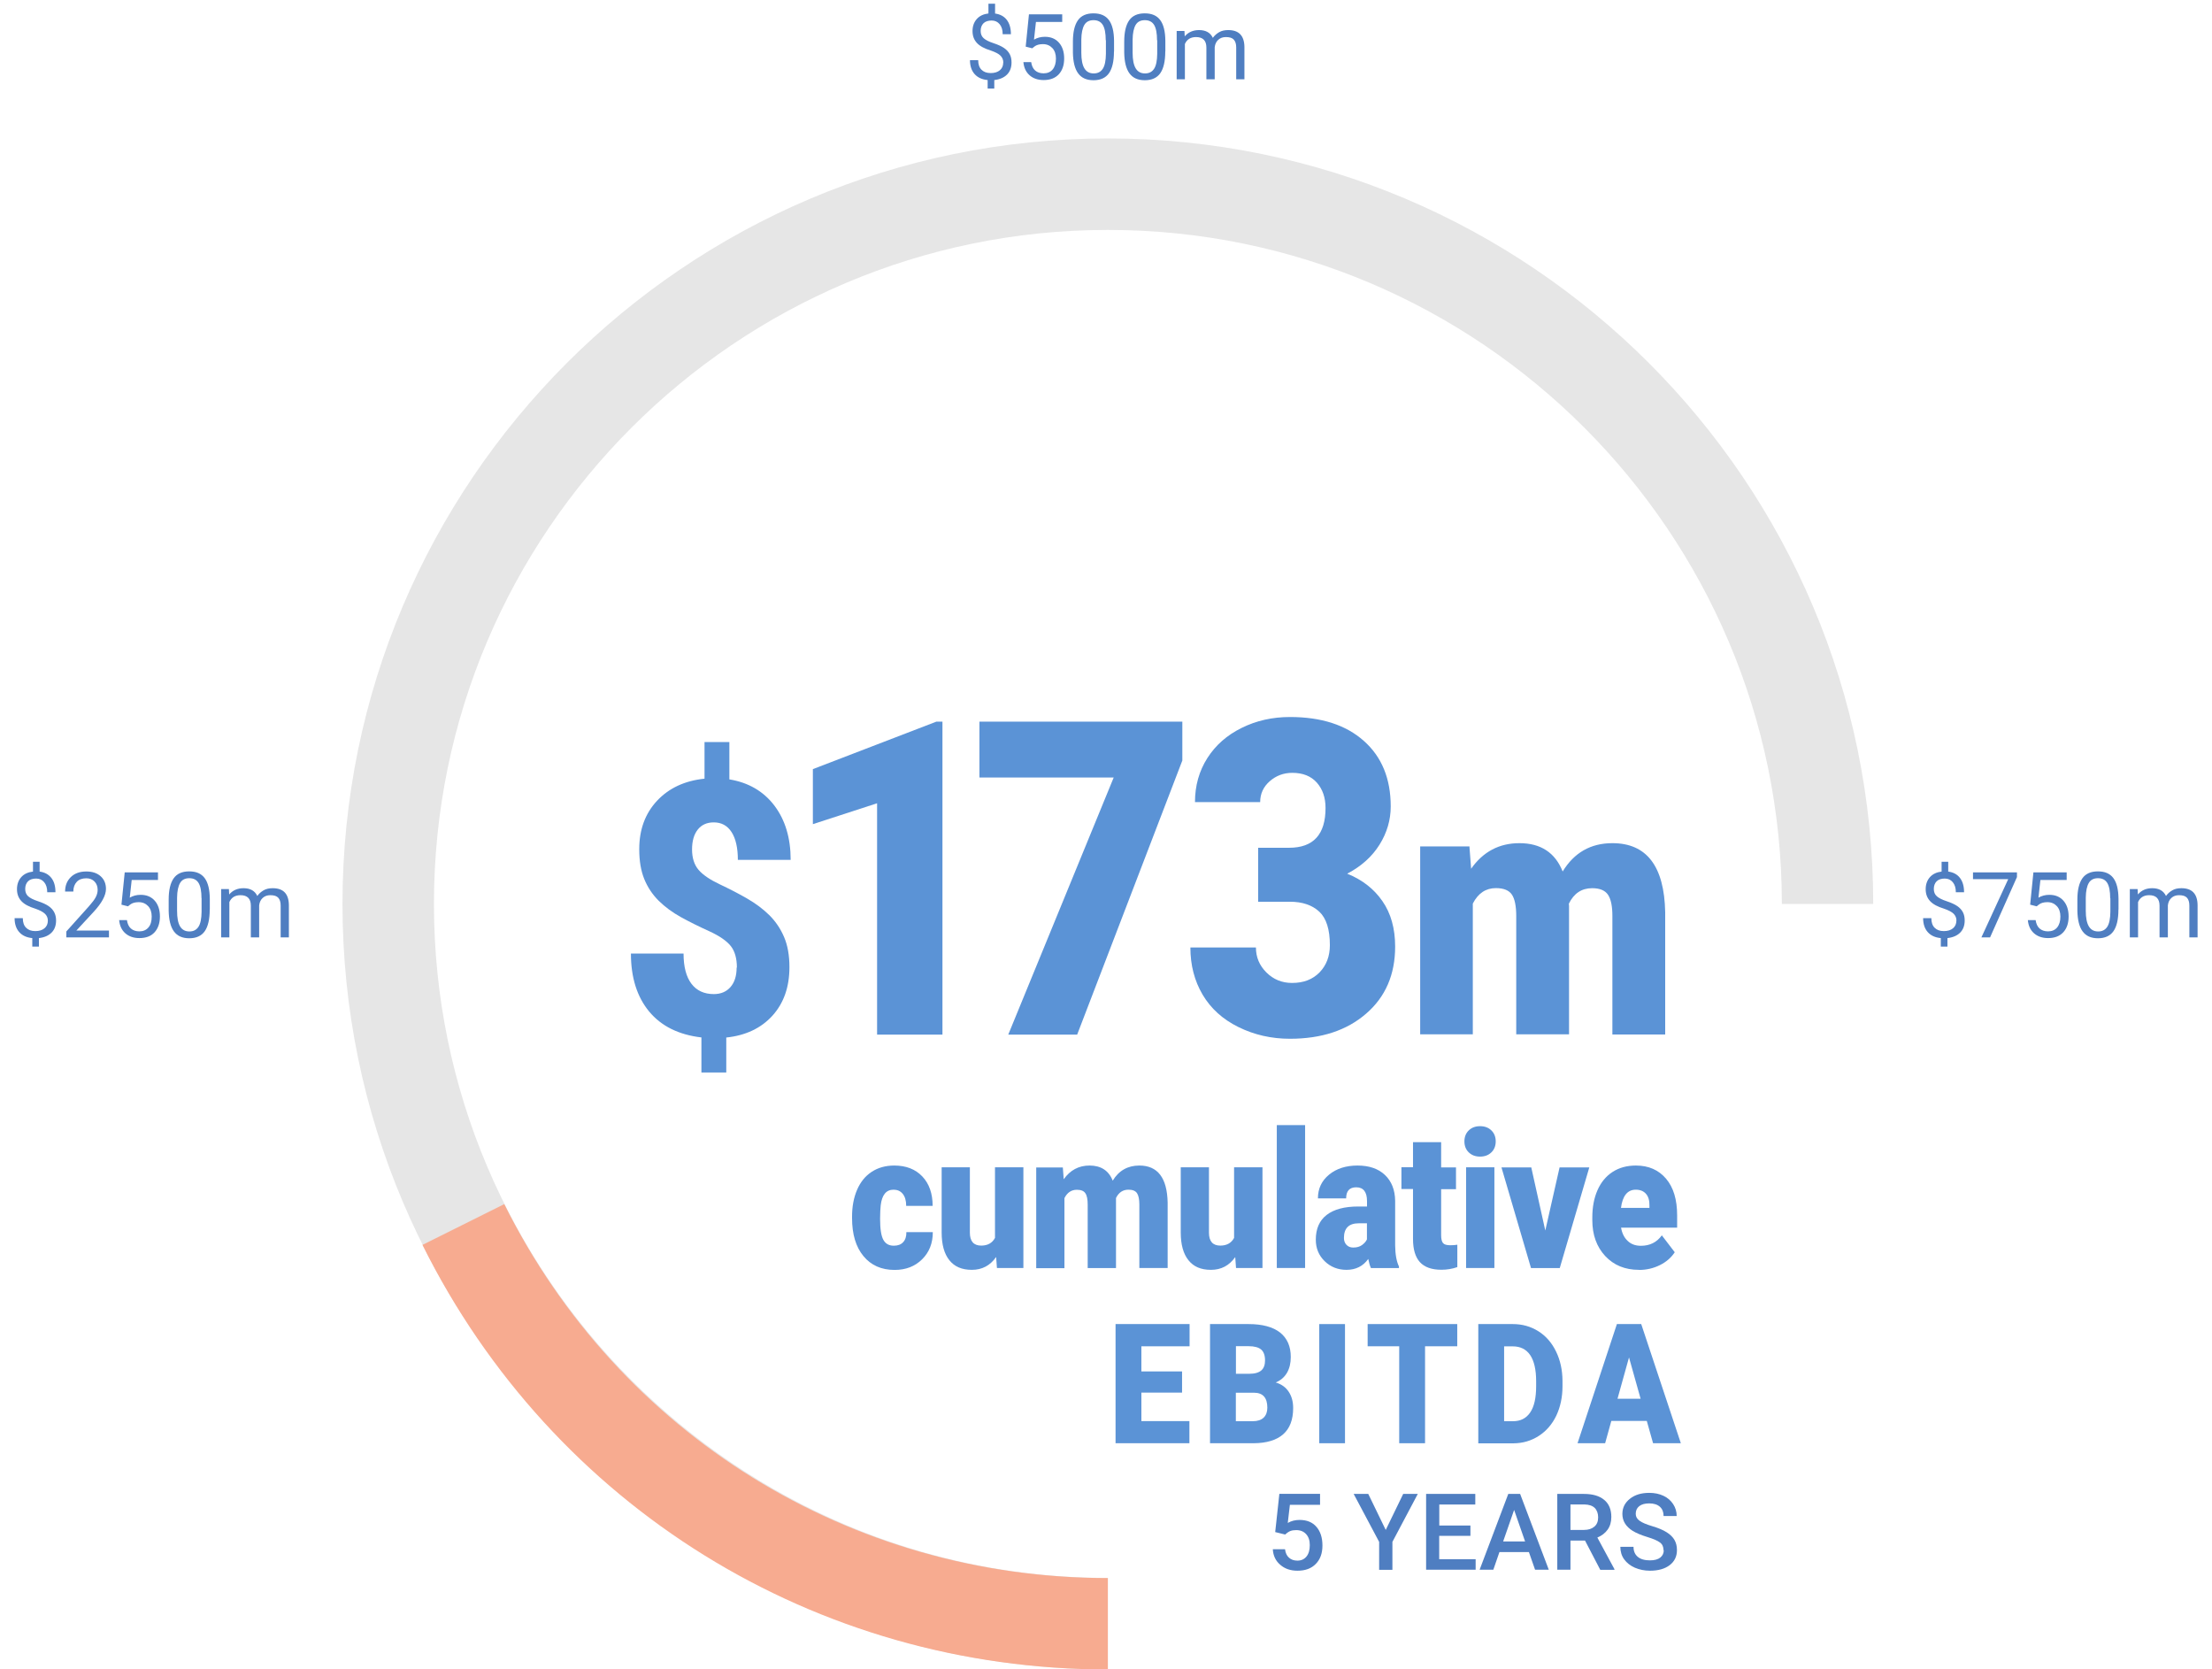 <?xml version="1.0" encoding="UTF-8"?> <svg xmlns="http://www.w3.org/2000/svg" id="Layer_1" data-name="Layer 1" viewBox="0 0 250.08 188.71"><defs><style> .cls-1 { fill: #e6e6e6; } .cls-1, .cls-2, .cls-3, .cls-4 { stroke-width: 0px; } .cls-2 { fill: #4f7ec1; } .cls-3 { fill: #f7ab90; } .cls-4 { fill: #5b93d6; } </style></defs><path class="cls-1" d="m125.25,188.71c-47.71,0-86.53-38.82-86.53-86.53S77.54,15.65,125.25,15.65s86.53,38.82,86.53,86.53h-10.33c0-42.01-34.18-76.19-76.19-76.19S49.06,60.17,49.06,102.18s34.18,76.19,76.19,76.19v10.33Z"></path><path class="cls-2" d="m144.17,173.18l.47-4.32h4.6v1.24h-3.41l-.24,2.05c.4-.23.84-.34,1.34-.34.82,0,1.45.26,1.9.78.45.52.68,1.22.68,2.11s-.25,1.57-.75,2.08c-.5.52-1.19.77-2.07.77-.79,0-1.44-.22-1.95-.67-.52-.44-.8-1.03-.84-1.76h1.38c.05.42.2.74.45.96.24.22.56.33.95.33.44,0,.78-.16,1.03-.47.25-.31.37-.74.37-1.28s-.14-.94-.41-1.24c-.27-.3-.64-.46-1.12-.46-.26,0-.48.03-.66.1-.18.07-.38.2-.59.4l-1.14-.28Z"></path><path class="cls-2" d="m156.67,172.93l1.97-4.06h1.65l-2.87,5.42v3.16h-1.5v-3.16l-2.88-5.42h1.65l1.97,4.06Z"></path><path class="cls-2" d="m166.23,173.61h-3.52v2.64h4.12v1.19h-5.6v-8.57h5.56v1.2h-4.07v2.37h3.52v1.18Z"></path><path class="cls-2" d="m172.84,175.44h-3.32l-.69,2h-1.55l3.24-8.57h1.34l3.24,8.57h-1.55l-.7-2Zm-2.9-1.2h2.48l-1.24-3.56-1.24,3.56Z"></path><path class="cls-2" d="m179.21,174.14h-1.66v3.3h-1.49v-8.57h3.01c.99,0,1.75.22,2.29.67.54.44.81,1.09.81,1.93,0,.57-.14,1.05-.42,1.44-.28.39-.66.68-1.16.89l1.93,3.57v.08h-1.6l-1.72-3.3Zm-1.66-1.2h1.53c.5,0,.89-.13,1.18-.38s.42-.6.42-1.04-.13-.81-.39-1.07c-.26-.25-.65-.38-1.17-.39h-1.57v2.87Z"></path><path class="cls-2" d="m188.07,175.23c0-.38-.13-.67-.4-.87-.26-.2-.74-.41-1.43-.62-.69-.21-1.24-.44-1.65-.69-.78-.49-1.17-1.13-1.17-1.92,0-.69.28-1.26.85-1.71.56-.45,1.29-.67,2.19-.67.6,0,1.13.11,1.6.33.47.22.83.53,1.1.94s.4.86.4,1.35h-1.48c0-.45-.14-.8-.42-1.05-.28-.25-.68-.38-1.2-.38-.49,0-.86.1-1.13.31-.27.21-.4.5-.4.87,0,.31.14.58.44.79.29.21.77.41,1.44.61.67.2,1.2.42,1.61.68s.7.54.89.87c.19.33.28.71.28,1.15,0,.71-.27,1.28-.82,1.7-.55.42-1.29.63-2.23.63-.62,0-1.19-.12-1.71-.34-.52-.23-.92-.55-1.21-.95-.29-.4-.43-.88-.43-1.41h1.49c0,.49.16.86.48,1.13.32.27.78.4,1.38.4.52,0,.91-.11,1.17-.32.26-.21.39-.49.39-.83Z"></path><path class="cls-3" d="m125.25,188.71c-33.05,0-62.75-18.39-77.49-47.99l9.25-4.61c12.99,26.07,39.14,42.27,68.24,42.27v10.33Z"></path><path class="cls-2" d="m113.43,7.07c0-.31-.11-.57-.32-.78s-.58-.4-1.1-.58c-.72-.22-1.24-.5-1.57-.86s-.49-.8-.49-1.34.16-1,.48-1.36.76-.56,1.32-.63V.42h.75v1.11c.57.08,1.01.31,1.32.71s.47.94.47,1.63h-.93c0-.48-.11-.85-.34-1.13-.23-.28-.53-.42-.91-.42s-.71.1-.92.31c-.21.21-.32.5-.32.87,0,.34.11.62.34.82.22.2.59.39,1.11.56.51.17.91.35,1.2.55s.5.43.64.7.2.58.2.93c0,.57-.17,1.03-.51,1.37s-.82.55-1.44.62v.96h-.75v-.96c-.63-.06-1.12-.28-1.47-.67s-.53-.92-.53-1.58h.93c0,.47.12.83.37,1.08s.59.38,1.04.38.79-.11,1.04-.32.38-.5.38-.87Z"></path><path class="cls-2" d="m115.96,5.28l.37-3.66h3.76v.86h-2.97l-.22,2c.36-.21.77-.32,1.23-.32.67,0,1.2.22,1.59.66s.59,1.04.59,1.79-.2,1.35-.61,1.79-.98.65-1.71.65c-.65,0-1.18-.18-1.59-.54s-.64-.86-.7-1.49h.88c.06.42.21.74.45.95s.56.32.96.32c.43,0,.78-.15,1.02-.44s.37-.7.37-1.23c0-.49-.13-.89-.4-1.18s-.62-.45-1.07-.45c-.41,0-.73.09-.96.27l-.25.2-.75-.19Z"></path><path class="cls-2" d="m125.94,5.83c0,1.09-.19,1.91-.56,2.44s-.96.8-1.75.8-1.36-.26-1.74-.78-.57-1.3-.59-2.33v-1.25c0-1.08.19-1.88.56-2.41s.96-.79,1.76-.79,1.37.25,1.75.76.57,1.29.58,2.34v1.21Zm-.93-1.28c0-.79-.11-1.37-.33-1.73s-.57-.54-1.05-.54-.83.18-1.04.54-.33.91-.34,1.66v1.49c0,.79.12,1.38.35,1.76s.58.57,1.05.57.8-.18,1.03-.53.34-.92.35-1.69v-1.53Z"></path><path class="cls-2" d="m131.74,5.83c0,1.09-.19,1.91-.56,2.44s-.96.8-1.75.8-1.36-.26-1.74-.78-.57-1.3-.59-2.33v-1.25c0-1.08.19-1.88.56-2.41s.96-.79,1.76-.79,1.37.25,1.75.76.57,1.29.58,2.34v1.21Zm-.93-1.28c0-.79-.11-1.37-.33-1.73s-.57-.54-1.05-.54-.83.18-1.04.54-.33.91-.34,1.66v1.49c0,.79.12,1.38.35,1.76s.58.57,1.05.57.8-.18,1.03-.53.34-.92.35-1.69v-1.53Z"></path><path class="cls-2" d="m133.91,3.5l.03.61c.4-.47.94-.71,1.62-.71.76,0,1.28.29,1.56.88.18-.26.42-.47.71-.64s.63-.24,1.03-.24c1.2,0,1.81.63,1.83,1.9v3.66h-.93v-3.6c0-.39-.09-.68-.27-.88s-.48-.29-.9-.29c-.35,0-.63.1-.86.31s-.36.49-.4.84v3.62h-.94v-3.58c0-.79-.39-1.19-1.17-1.19-.61,0-1.03.26-1.26.78v3.99h-.93V3.5h.88Z"></path><path class="cls-4" d="m83.31,109.37c0-1.03-.23-1.85-.69-2.43s-1.27-1.14-2.42-1.67c-1.15-.52-2.22-1.05-3.2-1.59-.98-.54-1.82-1.16-2.53-1.86-.71-.71-1.25-1.52-1.63-2.45-.38-.93-.57-2.05-.57-3.38,0-2.21.67-4.03,2.01-5.47,1.34-1.43,3.13-2.27,5.37-2.5v-4.14h2.81v4.22c2.15.35,3.85,1.34,5.08,2.95,1.23,1.62,1.85,3.67,1.85,6.15h-5.97c0-1.36-.24-2.41-.71-3.14s-1.14-1.1-2.01-1.1c-.78,0-1.38.27-1.81.81-.43.54-.65,1.29-.65,2.25s.25,1.74.74,2.31,1.29,1.11,2.39,1.63,2.13,1.05,3.1,1.61c.97.56,1.81,1.19,2.52,1.89.71.71,1.26,1.53,1.66,2.47s.6,2.07.6,3.4c0,2.24-.64,4.06-1.92,5.48-1.28,1.41-3.02,2.24-5.22,2.47v3.95h-2.81v-3.96c-2.57-.3-4.54-1.28-5.91-2.93-1.37-1.66-2.06-3.84-2.06-6.55h5.95c0,1.49.3,2.63.89,3.41.59.78,1.44,1.17,2.53,1.17.8,0,1.43-.27,1.89-.8s.69-1.26.69-2.19Z"></path><path class="cls-4" d="m106.55,116.95h-7.39v-26.15l-7.26,2.36v-6.22l13.97-5.37h.68v35.38Z"></path><path class="cls-4" d="m133.68,85.94l-11.9,31.01h-7.79l11.92-29.06h-15.18v-6.32h22.94v4.37Z"></path><path class="cls-4" d="m142.25,95.83h3.48c2.76,0,4.13-1.5,4.13-4.5,0-1.17-.33-2.12-.98-2.86-.66-.74-1.58-1.11-2.78-1.11-.98,0-1.83.32-2.55.95-.72.63-1.08,1.42-1.08,2.36h-7.37c0-1.86.47-3.52,1.4-4.98.93-1.46,2.23-2.6,3.88-3.41,1.65-.82,3.47-1.23,5.46-1.23,3.54,0,6.33.9,8.35,2.7,2.03,1.8,3.04,4.27,3.04,7.41,0,1.52-.42,2.96-1.26,4.31-.84,1.35-2.06,2.45-3.66,3.29,1.69.68,3.02,1.71,3.98,3.1.96,1.38,1.44,3.1,1.44,5.14,0,3.16-1.09,5.69-3.28,7.58-2.19,1.9-5.06,2.84-8.62,2.84-2.09,0-4.02-.44-5.81-1.32-1.79-.88-3.14-2.11-4.06-3.67-.92-1.56-1.38-3.34-1.38-5.33h7.41c0,1.09.39,2.03,1.18,2.82s1.76,1.19,2.91,1.19c1.3,0,2.33-.4,3.11-1.2.77-.8,1.16-1.83,1.16-3.07,0-1.78-.4-3.04-1.2-3.79-.8-.74-1.91-1.12-3.32-1.12h-3.59v-6.1Z"></path><path class="cls-4" d="m166.13,95.71l.19,2.49c1.35-1.92,3.17-2.89,5.46-2.89,2.41,0,4.04,1.07,4.89,3.2,1.3-2.13,3.17-3.2,5.62-3.2,3.87,0,5.87,2.6,5.97,7.81v13.82h-5.97v-13.41c0-1.09-.16-1.88-.49-2.38s-.93-.75-1.8-.75c-1.18,0-2.06.58-2.63,1.75l.02.27v14.5h-5.97v-13.37c0-1.11-.16-1.92-.48-2.41s-.92-.75-1.82-.75c-1.14,0-2.01.58-2.61,1.75v14.78h-5.95v-21.24h5.58Z"></path><path class="cls-4" d="m101.07,140.81c.45,0,.79-.13,1.04-.4.25-.27.37-.65.36-1.13h2.99c0,1.25-.4,2.27-1.21,3.07s-1.84,1.2-3.11,1.2c-1.49,0-2.66-.52-3.52-1.56-.86-1.04-1.29-2.47-1.29-4.31v-.15c0-1.15.19-2.16.57-3.04.38-.88.93-1.56,1.65-2.03.72-.47,1.57-.71,2.55-.71,1.33,0,2.39.41,3.17,1.23s1.17,1.93,1.17,3.33h-2.99c0-.59-.13-1.04-.39-1.36-.26-.32-.61-.47-1.04-.47-.83,0-1.31.59-1.45,1.76-.04.37-.07.88-.07,1.53,0,1.14.12,1.93.37,2.38s.64.66,1.17.66Z"></path><path class="cls-4" d="m112.61,142.1c-.67.96-1.59,1.44-2.73,1.44s-1.97-.36-2.55-1.09c-.58-.72-.87-1.77-.87-3.13v-7.37h3.19v7.39c0,.97.43,1.46,1.28,1.46.73,0,1.25-.29,1.56-.87v-7.98h3.21v11.38h-2.99l-.09-1.23Z"></path><path class="cls-4" d="m120.16,131.96l.1,1.34c.73-1.03,1.7-1.55,2.92-1.55,1.29,0,2.17.57,2.62,1.71.69-1.14,1.7-1.71,3.01-1.71,2.08,0,3.14,1.4,3.2,4.18v7.4h-3.2v-7.18c0-.58-.09-1.01-.26-1.27-.18-.27-.5-.4-.97-.4-.63,0-1.1.31-1.41.94v.15s0,7.77,0,7.77h-3.2v-7.16c0-.6-.08-1.03-.26-1.29-.17-.27-.49-.4-.97-.4-.61,0-1.08.31-1.4.94v7.92h-3.19v-11.38h2.99Z"></path><path class="cls-4" d="m139.65,142.1c-.68.96-1.59,1.44-2.74,1.44s-1.97-.36-2.55-1.09c-.58-.72-.87-1.77-.87-3.13v-7.37h3.19v7.39c0,.97.43,1.46,1.28,1.46.73,0,1.25-.29,1.56-.87v-7.98h3.21v11.38h-2.99l-.09-1.23Z"></path><path class="cls-4" d="m147.55,143.33h-3.2v-16.15h3.2v16.15Z"></path><path class="cls-4" d="m154.99,143.33c-.11-.23-.21-.57-.3-1.02-.59.82-1.41,1.23-2.46,1.23-.96,0-1.79-.32-2.46-.97s-1.01-1.46-1.01-2.44c0-1.23.41-2.17,1.23-2.8s2.01-.95,3.58-.95h.98v-.6c0-1.05-.41-1.57-1.22-1.57-.76,0-1.14.42-1.14,1.25h-3.19c0-1.1.42-1.99,1.26-2.68.84-.69,1.92-1.03,3.22-1.03s2.34.35,3.09,1.06,1.14,1.68,1.16,2.91v5.04c.01,1.04.16,1.84.43,2.4v.18h-3.19Zm-2-2.31c.4,0,.73-.09.99-.28.26-.19.45-.4.56-.64v-1.82h-.93c-1.11,0-1.67.55-1.67,1.66,0,.32.1.58.29.78.2.2.44.3.75.3Z"></path><path class="cls-4" d="m162.93,129.13v2.83h1.68v2.46h-1.68v5.2c0,.43.07.72.21.89.14.17.41.25.82.25.32,0,.58-.02.8-.06v2.53c-.57.2-1.17.3-1.8.3-1.1,0-1.91-.29-2.43-.86-.52-.57-.78-1.45-.78-2.62v-5.65h-1.31v-2.46h1.31v-2.83h3.19Z"></path><path class="cls-4" d="m165.56,129.02c0-.5.16-.92.49-1.24s.75-.48,1.28-.48.95.16,1.28.48.49.74.49,1.24-.16.92-.49,1.24-.75.48-1.28.48-.95-.16-1.28-.48-.49-.74-.49-1.24Zm3.39,14.31h-3.2v-11.38h3.2v11.38Z"></path><path class="cls-4" d="m174.7,139.12l1.62-7.16h3.36l-3.34,11.38h-3.25l-3.34-11.38h3.37l1.59,7.16Z"></path><path class="cls-4" d="m185.29,143.54c-1.57,0-2.84-.52-3.81-1.56-.97-1.04-1.46-2.4-1.46-4.06v-.29c0-1.16.19-2.19.58-3.08.39-.89.95-1.58,1.7-2.07s1.63-.73,2.65-.73c1.44,0,2.57.5,3.41,1.49s1.25,2.37,1.25,4.15v1.38h-6.34c.11.64.36,1.14.75,1.5.38.37.88.55,1.49.55,1.01,0,1.8-.39,2.37-1.18l1.46,1.91c-.4.61-.96,1.1-1.69,1.46-.73.36-1.51.54-2.35.54Zm-.36-9.06c-.93,0-1.49.69-1.67,2.06h3.22v-.27c.01-.57-.12-1.01-.39-1.32-.27-.31-.66-.47-1.16-.47Z"></path><path class="cls-4" d="m133.64,157.42h-4.6v3.22h5.43v2.5h-8.35v-13.47h8.37v2.51h-5.45v2.84h4.6v2.41Z"></path><path class="cls-4" d="m136.8,163.14v-13.47h4.35c1.56,0,2.75.32,3.56.95.81.64,1.22,1.56,1.22,2.77,0,.7-.14,1.29-.43,1.79-.29.49-.71.86-1.27,1.09.63.19,1.12.53,1.46,1.04.34.51.51,1.12.51,1.85,0,1.32-.38,2.31-1.13,2.97s-1.87,1-3.34,1.01h-4.92Zm2.92-7.85h1.52c.64,0,1.09-.14,1.37-.39s.41-.63.41-1.12c0-.57-.15-.98-.44-1.23s-.77-.38-1.42-.38h-1.43v3.12Zm0,2.13v3.23h1.92c.53,0,.93-.13,1.22-.4.28-.27.42-.65.42-1.13,0-1.12-.5-1.69-1.51-1.69h-2.05Z"></path><path class="cls-4" d="m152.06,163.14h-2.91v-13.47h2.91v13.47Z"></path><path class="cls-4" d="m164.75,152.18h-3.64v10.96h-2.92v-10.96h-3.57v-2.51h10.13v2.51Z"></path><path class="cls-4" d="m167.13,163.14v-13.47h3.9c1.07,0,2.03.27,2.89.81s1.52,1.3,2,2.29c.48.98.72,2.09.73,3.31v.62c0,1.23-.24,2.34-.7,3.32-.47.98-1.13,1.74-1.98,2.29s-1.8.83-2.85.84h-3.99Zm2.92-10.96v8.47h1.02c.84,0,1.48-.33,1.93-.99.45-.66.67-1.65.67-2.96v-.58c0-1.3-.23-2.28-.67-2.94-.45-.66-1.11-.99-1.97-.99h-.98Z"></path><path class="cls-4" d="m186.18,160.62h-4.01l-.7,2.52h-3.12l4.45-13.47h2.75l4.48,13.47h-3.14l-.71-2.52Zm-3.31-2.51h2.61l-1.31-4.67-1.3,4.67Z"></path><path class="cls-2" d="m221.19,104.07c0-.31-.11-.57-.32-.78s-.58-.4-1.1-.58c-.72-.22-1.24-.5-1.57-.86s-.49-.8-.49-1.34.16-1,.48-1.36.76-.56,1.32-.63v-1.11h.75v1.11c.57.08,1.01.31,1.32.71s.47.94.47,1.63h-.93c0-.48-.11-.85-.34-1.13s-.53-.42-.91-.42-.71.1-.92.31-.32.5-.32.87c0,.34.11.62.34.82.22.2.59.39,1.11.56.51.17.91.35,1.2.55s.5.43.64.7.2.58.2.93c0,.57-.17,1.03-.51,1.37s-.82.55-1.44.62v.96h-.75v-.96c-.63-.06-1.12-.28-1.47-.67s-.53-.92-.53-1.58h.93c0,.47.12.83.37,1.08s.59.38,1.04.38.79-.11,1.04-.32.38-.5.38-.87Z"></path><path class="cls-2" d="m228.03,99.14l-3.04,6.82h-.98l3.03-6.58h-3.98v-.77h4.97v.52Z"></path><path class="cls-2" d="m229.52,102.27l.37-3.66h3.76v.86h-2.97l-.22,2c.36-.21.77-.32,1.23-.32.67,0,1.2.22,1.59.66s.59,1.04.59,1.79-.2,1.35-.61,1.79-.98.65-1.71.65c-.65,0-1.18-.18-1.59-.54s-.64-.86-.7-1.49h.88c.06.42.21.74.45.95s.56.32.96.32c.43,0,.78-.15,1.02-.44s.37-.7.37-1.23c0-.49-.13-.89-.4-1.18s-.62-.45-1.07-.45c-.41,0-.73.09-.96.27l-.25.2-.75-.19Z"></path><path class="cls-2" d="m239.5,102.82c0,1.09-.19,1.91-.56,2.44s-.96.8-1.75.8-1.36-.26-1.74-.78-.57-1.3-.59-2.33v-1.25c0-1.08.19-1.88.56-2.41s.96-.79,1.76-.79,1.37.25,1.75.76.57,1.29.58,2.34v1.21Zm-.93-1.28c0-.79-.11-1.37-.33-1.73s-.57-.54-1.05-.54-.83.18-1.04.54-.33.91-.34,1.66v1.49c0,.79.12,1.38.35,1.76s.58.57,1.05.57.8-.18,1.03-.53.34-.92.35-1.69v-1.53Z"></path><path class="cls-2" d="m241.67,100.5l.03.61c.4-.47.94-.71,1.62-.71.76,0,1.28.29,1.56.88.18-.26.42-.47.71-.64s.63-.24,1.03-.24c1.2,0,1.81.63,1.83,1.9v3.66h-.93v-3.6c0-.39-.09-.68-.27-.88s-.48-.29-.9-.29c-.35,0-.63.1-.86.31s-.36.49-.4.84v3.62h-.94v-3.58c0-.79-.39-1.19-1.17-1.19-.61,0-1.03.26-1.26.78v3.99h-.93v-5.46h.88Z"></path><path class="cls-2" d="m5.41,104.07c0-.31-.11-.57-.33-.78s-.58-.4-1.1-.58c-.72-.22-1.24-.5-1.57-.86s-.49-.8-.49-1.34.16-1,.48-1.36.76-.56,1.33-.63v-1.11h.75v1.11c.57.08,1,.31,1.32.71s.47.94.47,1.63h-.93c0-.48-.11-.85-.34-1.13s-.53-.42-.91-.42-.71.1-.92.31-.32.5-.32.87c0,.34.11.62.33.82.22.2.59.39,1.11.56.51.17.91.35,1.2.55s.5.43.64.7.21.58.21.93c0,.57-.17,1.03-.51,1.37s-.82.55-1.43.62v.96h-.75v-.96c-.63-.06-1.12-.28-1.47-.67s-.53-.92-.53-1.58h.93c0,.47.12.83.37,1.08s.59.38,1.04.38.79-.11,1.04-.32.38-.5.38-.87Z"></path><path class="cls-2" d="m12.31,105.96h-4.81v-.67l2.54-2.83c.38-.43.64-.77.78-1.04s.22-.54.22-.83c0-.38-.12-.7-.35-.94s-.54-.37-.93-.37c-.46,0-.83.13-1.08.4s-.39.63-.39,1.1h-.93c0-.68.22-1.22.65-1.64s1.02-.63,1.75-.63c.68,0,1.22.18,1.62.54s.6.84.6,1.43c0,.72-.46,1.58-1.38,2.58l-1.97,2.13h3.69v.76Z"></path><path class="cls-2" d="m13.73,102.27l.37-3.66h3.76v.86h-2.97l-.22,2c.36-.21.77-.32,1.23-.32.67,0,1.2.22,1.59.66s.59,1.04.59,1.79-.21,1.35-.61,1.79-.98.65-1.71.65c-.65,0-1.18-.18-1.59-.54s-.64-.86-.7-1.49h.88c.06.42.21.74.45.95s.56.32.96.32c.43,0,.77-.15,1.02-.44s.37-.7.37-1.23c0-.49-.13-.89-.4-1.18s-.62-.45-1.07-.45c-.41,0-.73.09-.96.27l-.25.2-.75-.19Z"></path><path class="cls-2" d="m23.71,102.82c0,1.09-.19,1.91-.56,2.44s-.96.8-1.75.8-1.36-.26-1.74-.78-.57-1.3-.59-2.33v-1.25c0-1.08.19-1.88.56-2.41s.96-.79,1.76-.79,1.37.25,1.75.76.57,1.29.58,2.34v1.21Zm-.93-1.28c0-.79-.11-1.37-.33-1.73s-.57-.54-1.05-.54-.83.18-1.04.54-.33.91-.34,1.66v1.49c0,.79.11,1.38.34,1.76s.58.57,1.05.57.8-.18,1.03-.53.34-.92.35-1.69v-1.53Z"></path><path class="cls-2" d="m25.88,100.5l.03.61c.4-.47.94-.71,1.62-.71.76,0,1.28.29,1.56.88.18-.26.42-.47.71-.64s.64-.24,1.03-.24c1.2,0,1.81.63,1.83,1.9v3.66h-.93v-3.6c0-.39-.09-.68-.27-.88s-.48-.29-.9-.29c-.35,0-.63.1-.86.31s-.36.49-.4.84v3.62h-.94v-3.58c0-.79-.39-1.19-1.17-1.19-.61,0-1.03.26-1.26.78v3.99h-.93v-5.46h.88Z"></path></svg> 